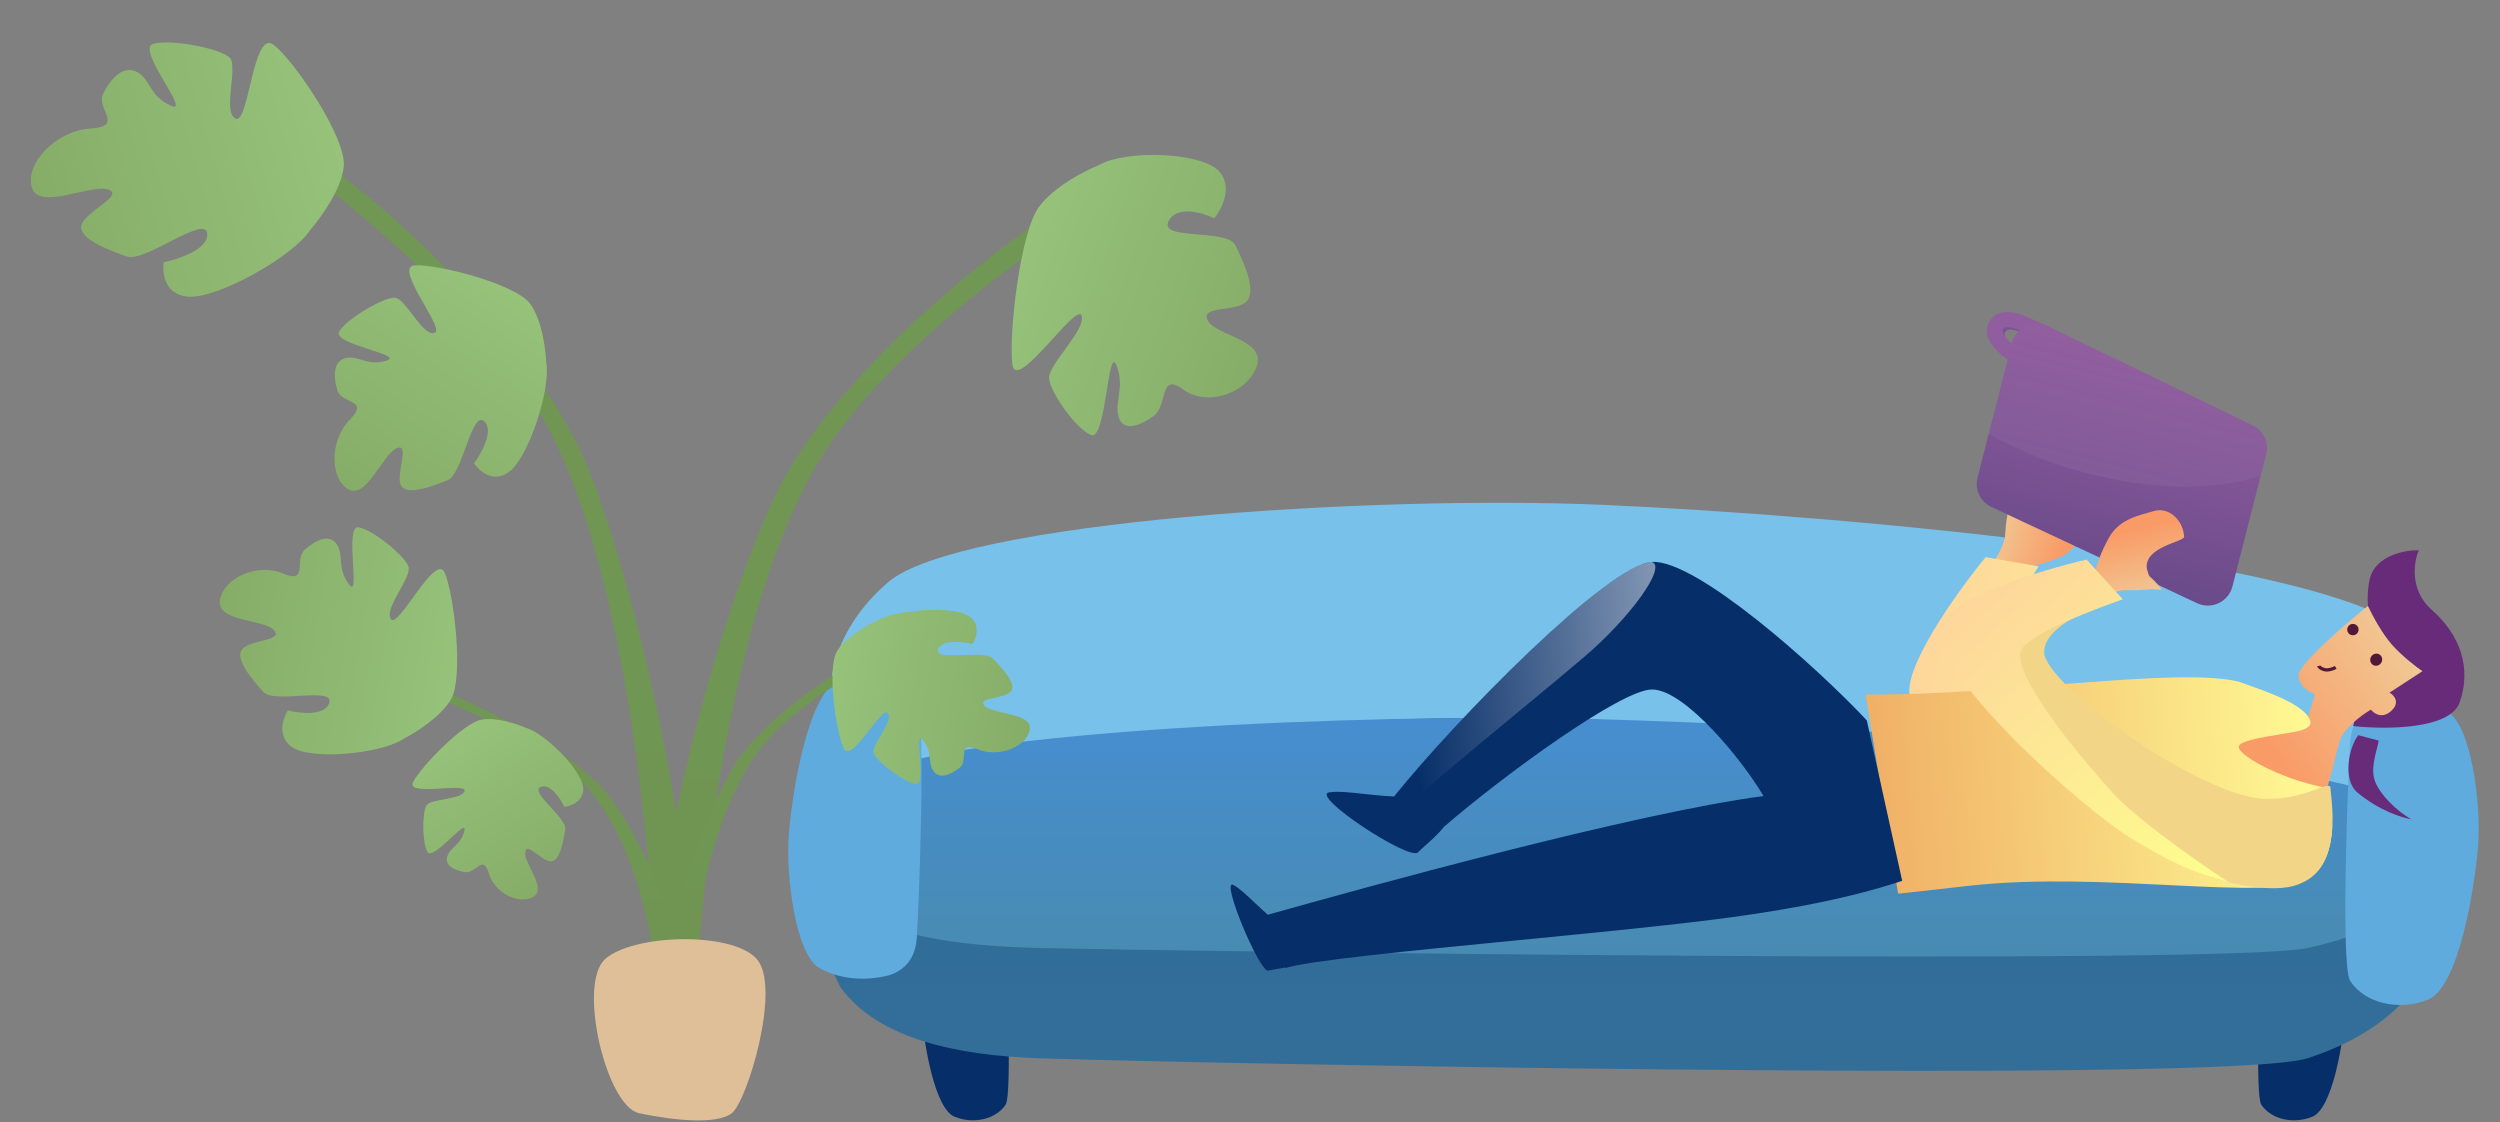 <svg width="675" height="303" viewBox="0 0 675 303" fill="none" xmlns="http://www.w3.org/2000/svg">
<rect x="0" y="0" width="675" height="303" fill="#808080" stroke="none"/>
<path d="M610.538 256.134C610.726 253.49 611.781 250.836 615.254 249.582C619.971 248.328 624.522 248.973 627.795 250.836C631.865 253.154 633.754 266.894 633.133 274.537C632.511 282.18 629.678 299.329 624.34 301.51C619.002 303.691 613.024 302.055 610.538 298.238C608.805 295.578 610.227 260.497 610.538 256.134Z" fill="#062E68"/>
<path d="M271.533 256.134C271.345 253.49 270.29 250.836 266.817 249.582C262.101 248.328 257.549 248.973 254.277 250.836C250.206 253.154 248.317 266.894 248.939 274.537C249.56 282.18 252.394 299.329 257.732 301.51C263.069 303.691 269.047 302.055 271.533 298.238C273.266 295.578 271.844 260.497 271.533 256.134Z" fill="#062E68"/>
<path d="M282.626 227.085C261.105 226.254 239.521 221.924 229.36 207.862C219.214 188.779 224.526 170.41 239.731 157.242C258.645 140.862 370.503 133.594 432.698 136.306C494.894 139.018 634.427 150.915 652.108 172.533C669.79 194.152 656.398 218.254 625.301 228.195C603.627 235.124 318.125 228.455 282.626 227.085Z" fill="#78C1EA"/>
<path d="M280.332 285.718C258.803 284.955 237.199 280.687 226.989 266.63C216.779 247.542 222.032 229.121 237.199 215.877C256.065 199.404 367.93 191.759 430.152 194.274C492.373 196.79 631.982 208.257 649.739 229.86C667.495 251.464 654.178 275.656 623.104 285.718C601.447 292.73 315.845 286.976 280.332 285.718Z" fill="url(#paint0_linear_977_4820)"/>
<path d="M280.332 255.958C258.803 255.443 237.199 252.557 226.989 243.055C216.779 230.152 222.032 217.699 237.199 208.747C256.065 197.611 367.93 192.443 430.152 194.143C492.373 195.844 631.982 203.595 649.739 218.199C667.495 232.803 654.178 249.156 623.104 255.958C601.447 260.699 315.845 256.808 280.332 255.958Z" fill="url(#paint1_linear_977_4820)"/>
<path d="M247.533 253.221C247.245 257.27 245.633 261.333 240.325 263.253C233.117 265.174 226.161 264.186 221.16 261.333C214.939 257.785 212.052 236.746 213.002 225.044C213.952 213.342 218.282 187.085 226.44 183.745C234.598 180.406 243.734 182.911 247.533 188.755C250.181 192.828 248.008 246.542 247.533 253.221Z" fill="#5FABDD"/>
<path d="M634.538 200.385C634.826 196.336 636.438 192.273 641.746 190.353C648.954 188.432 655.91 189.42 660.911 192.273C667.132 195.821 670.019 216.86 669.069 228.562C668.119 240.264 663.789 266.521 655.631 269.861C647.473 273.2 638.338 270.695 634.538 264.851C631.89 260.778 634.063 207.064 634.538 200.385Z" fill="#5FABDD"/>
<path d="M541.347 144.895C541.173 146.783 538.838 151.711 536.577 153.487L543.562 160.591L546.585 153.177C547.713 153.114 551.093 152.538 555.59 150.736C561.212 148.483 562.59 143.048 564.102 139.341C565.614 135.633 562.357 131.187 557.611 130.364C556.207 130.12 553.879 141.14 547.747 139.389C544.648 138.082 547 139.22 542.803 135.055C541.851 134.11 542.633 135.689 542.065 138.68C541.497 141.672 541.564 142.536 541.347 144.895Z" fill="url(#paint2_linear_977_4820)"/>
<path d="M580.654 196.02C588.801 197.44 607.732 196.843 619.689 195.878C609.991 199.864 605.241 200.935 592.784 202.492C576.393 204.541 519.039 200.336 515.703 188.229C513.65 180.778 527.573 160.894 536.124 150.425L550.425 152.916C545.876 160.025 537.33 173.673 537.037 179.772C536.67 187.395 570.705 194.287 580.654 196.02Z" fill="url(#paint3_linear_977_4820)"/>
<path d="M636.734 198.503L642.236 199.949C642.105 201.64 640.081 206.496 641.013 210.18C642.038 214.231 647.443 219.249 651.074 221.205C648.656 220.835 642.358 218.874 636.517 213.994C632.379 210.537 634.228 201.633 636.734 198.503Z" fill="#682B79"/>
<path d="M664.117 189.628C661.534 197.029 643.866 196.986 635.354 196.04L640.804 172.277C640.328 169.793 638.345 163.102 639.801 156.462C641.257 149.822 649.726 148.456 653.081 148.572C651.712 151.712 650.505 159.334 656.623 164.707C664.27 171.424 667.345 180.377 664.117 189.628Z" fill="#682B79"/>
<path d="M645.178 187.012L654.067 181.222C652.5 180.159 648.674 177.256 645.899 174.152C643.124 171.048 640.367 165.82 639.335 163.594C633.166 168.561 620.788 179.229 620.624 182.169C620.459 185.108 623.502 186.919 625.044 187.457L622.694 195.159C619.017 198.492 616.694 196.953 612.583 198.286C608.501 199.61 597.806 197.27 600.584 201.381C603.361 205.492 619.658 218.349 625.044 217.349C628.974 216.619 630.441 201.419 632.568 198.286C634.694 195.153 638.509 192.529 640.151 191.609C640.959 192.667 643.193 194.208 645.663 191.918C648.132 189.628 646.369 187.693 645.178 187.012Z" fill="url(#paint4_linear_977_4820)"/>
<ellipse cx="1.596" cy="1.66" rx="1.596" ry="1.66" transform="matrix(-0.827 -0.562 -0.562 0.827 643.827 177.64)" fill="#511938"/>
<circle cx="1.533" cy="1.533" r="1.533" transform="matrix(-0.827 -0.562 -0.562 0.827 637.412 169.581)" fill="#511938"/>
<path fill-rule="evenodd" clip-rule="evenodd" d="M629.401 181.164C630.006 181.009 630.544 180.77 630.864 180.591L630.428 179.813C630.169 179.958 629.703 180.167 629.178 180.302C628.645 180.438 628.106 180.485 627.673 180.363C627.177 180.223 626.876 180.048 626.705 179.908C626.548 179.781 626.515 179.697 626.514 179.697C626.513 179.697 626.514 179.7 626.515 179.706L625.64 179.873C625.687 180.118 625.87 180.375 626.142 180.597C626.426 180.83 626.843 181.053 627.432 181.219C628.084 181.403 628.802 181.318 629.401 181.164Z" fill="#511938"/>
<path d="M623.289 237.312C627.83 234.501 629.426 228.859 629.674 223.376L629.349 217.348L628.857 212.95C628.845 212.845 628.764 212.762 628.658 212.749C625.299 212.337 620.322 210.792 617.915 209.891C609.511 206.746 604.427 203.214 604.463 201.658C604.497 200.213 609.25 199.271 616.916 198.048C621.111 197.38 625.358 196.786 623.289 193.604C620.472 189.271 609.795 186.049 604.463 184.049C587.618 179.949 539.124 187.948 503.967 187.497C503.826 187.495 503.72 187.621 503.743 187.761L512.457 241.094C512.477 241.213 512.584 241.296 512.704 241.283C514.1 241.128 522.199 240.227 531.633 239.163C568.141 235.047 613.126 243.606 623.289 237.312Z" fill="url(#paint5_linear_977_4820)"/>
<path fill-rule="evenodd" clip-rule="evenodd" d="M542.26 92.467C541.367 91.503 540.993 90.621 541.31 89.905C541.555 89.354 541.916 89.114 542.354 89.02C542.838 88.915 543.468 88.982 544.205 89.189C544.932 89.393 545.694 89.713 546.412 90.045C546.701 90.178 546.996 90.32 547.277 90.455C547.66 90.639 548.017 90.811 548.3 90.933L548.84 89.716C548.571 89.6 548.269 89.454 547.921 89.286C547.641 89.151 547.331 89.002 546.986 88.842C546.246 88.501 545.402 88.143 544.564 87.907C543.736 87.675 542.84 87.54 542.025 87.716C541.163 87.902 540.452 88.422 540.038 89.356C539.37 90.862 540.308 92.339 541.239 93.345C542.214 94.398 543.444 95.227 543.992 95.571L544.727 94.456C544.215 94.135 543.11 93.384 542.26 92.467Z" fill="#7B5293"/>
<path fill-rule="evenodd" clip-rule="evenodd" d="M541.967 91.618C540.695 90.248 540.611 89.451 540.786 89.057C541.003 88.569 541.245 88.447 541.539 88.384C541.976 88.29 542.679 88.332 543.682 88.613C544.652 88.885 545.696 89.32 546.726 89.795C547.103 89.969 547.519 90.168 547.927 90.364C548.513 90.645 549.084 90.919 549.507 91.101L553.22 88.2C552.714 87.913 550.391 86.984 549.911 86.753C549.507 86.558 549.047 86.336 548.494 86.082C547.399 85.576 546.101 85.024 544.788 84.656C543.507 84.297 541.984 84.046 540.526 84.359C538.925 84.702 537.603 85.687 536.859 87.36C535.598 90.199 537.429 92.836 538.819 94.333C540.343 95.976 542.238 97.247 543.068 97.767L545.333 94.322C544.617 93.874 543.105 92.844 541.967 91.618Z" fill="#905E9E"/>
<path d="M602.752 158.357L611.861 122.694C612.666 119.54 611.141 116.255 608.211 114.836L552.866 88.031C548.968 86.143 544.319 88.303 543.247 92.499L533.93 128.973C533.116 132.16 534.683 135.476 537.663 136.87L593.215 162.864C597.104 164.684 601.689 162.517 602.752 158.357Z" fill="url(#paint6_linear_977_4820)"/>
<path d="M536.975 117.052C544.502 121.478 553.733 125.28 563.987 127.899C582.071 132.518 599.128 132.382 610.405 128.394L611.861 122.694C612.666 119.54 611.141 116.255 608.211 114.836L552.866 88.031C548.968 86.143 544.319 88.303 543.247 92.499L536.975 117.052Z" fill="url(#paint7_linear_977_4820)"/>
<path d="M551.92 176.05C551.92 169.028 565.475 163.569 572.252 161.717L567.697 156.273C558.179 159.606 538.387 167.783 535.365 173.828C531.587 181.383 570.252 221.27 577.252 226.714C584.252 232.158 599.362 239.824 614.139 239.824C634.249 239.824 629.249 215.714 629.249 212.937C629.249 210.159 623.472 215.714 612.139 215.714C594.584 215.714 551.92 184.827 551.92 176.05Z" fill="#F3D588"/>
<path d="M573.497 159.351C571.615 159.365 566.482 161.207 564.468 163.232L558.27 155.956L565.935 153.656C566.128 152.579 567.088 149.383 569.387 145.214C572.261 140.002 577.782 139.12 581.614 137.97C585.447 136.82 589.455 140.305 589.717 144.925C589.795 146.291 578.654 147.633 579.67 153.657C580.6 156.736 579.751 154.388 583.373 158.751C584.194 159.741 582.728 158.863 579.711 159.166C576.694 159.468 575.85 159.334 573.497 159.351Z" fill="url(#paint8_linear_977_4820)"/>
<path d="M570.724 214.397C576.301 220.502 591.644 231.608 601.695 238.158C591.584 235.38 587.171 233.323 576.363 226.936C562.141 218.532 519.335 180.129 524.1 168.51C527.032 161.36 550.209 154.143 563.377 151.089L573.168 161.806C565.222 164.649 550.113 170.221 546.151 174.866C541.199 180.673 563.912 206.941 570.724 214.397Z" fill="url(#paint9_linear_977_4820)"/>
<path fill-rule="evenodd" clip-rule="evenodd" d="M504.033 194.493C490.404 179.938 457.946 151.006 446.036 151.718C434.125 152.429 393.224 194.16 376.484 214.937L376.58 215.041C373.906 214.971 371.061 214.659 368.372 214.365C364.596 213.951 361.128 213.571 358.876 213.942C353.617 214.808 380.508 232.471 382.828 230.151C383.39 229.589 384.123 228.931 384.923 228.212L384.923 228.212C386.598 226.708 388.567 224.939 389.881 223.233C405.942 209.336 437.738 186.16 446.036 186.16C454.924 186.16 470.553 205.345 476.145 214.937C441.342 219.456 367.292 239.935 342.309 246.982C341.15 245.967 339.998 244.88 338.891 243.835C336.645 241.717 334.583 239.771 333.022 238.947C329.378 237.024 340.098 262.586 342.399 262.055C342.957 261.927 343.657 261.812 344.421 261.687C345.251 261.551 346.157 261.403 347.038 261.211C347.04 261.267 347.041 261.323 347.041 261.379C353.403 259.37 380.188 256.755 408.689 253.973C427.474 252.14 447.005 250.233 461.924 248.379C476.759 246.536 497.033 243.38 513.588 237.824L504.033 194.493Z" fill="#062E68"/>
<path fill-rule="evenodd" clip-rule="evenodd" d="M445.959 151.723C450.202 152.898 440.155 166.834 427.537 177.538C421.107 182.992 416.124 187.1 410.773 191.511C403.875 197.197 396.365 203.387 384.356 213.616C383.584 211.371 382.918 209.316 382.49 207.776C401.443 185.906 435.213 152.515 445.959 151.723Z" fill="url(#paint10_linear_977_4820)"/>
<path d="M208.446 135.601C193.333 169.047 177.808 228.671 176.982 260.96C182.845 266.411 188.378 260.96 188.378 260.96C188.378 260.96 193.085 171.772 220.833 124.949C243.031 87.49 301.35 52.607 301.35 52.607C301.35 52.607 301.946 47.358 298.129 49.139C279.548 57.81 225.238 98.437 208.446 135.601Z" fill="url(#paint11_linear_977_4820)"/>
<path d="M159.831 129.006C172.471 162.442 185.457 222.047 186.148 254.327C181.244 259.776 176.616 254.327 176.616 254.327C176.616 254.327 172.679 165.166 149.47 118.357C130.903 80.909 82.123 46.038 82.123 46.038C82.123 46.038 81.625 40.79 84.817 42.57C100.359 51.239 145.785 91.853 159.831 129.006Z" fill="url(#paint12_linear_977_4820)"/>
<path d="M164.873 215.492C173.902 227.847 183.178 249.872 183.671 261.8C180.168 263.813 176.862 261.8 176.862 261.8C176.862 261.8 174.05 228.854 157.472 211.557C144.21 197.72 109.368 184.834 109.368 184.834C109.368 184.834 109.012 182.895 111.292 183.553C122.393 186.756 154.84 201.764 164.873 215.492Z" fill="url(#paint13_linear_977_4820)"/>
<path d="M198.123 206.937C189.516 221.531 180.673 247.548 180.203 261.638C183.542 264.016 186.694 261.638 186.694 261.638C186.694 261.638 189.375 222.72 205.179 202.288C217.822 185.943 251.038 170.722 251.038 170.722C251.038 170.722 251.378 168.431 249.204 169.208C238.621 172.992 207.688 190.72 198.123 206.937Z" fill="url(#paint14_linear_977_4820)"/>
<path d="M50.501 80.077C58.226 80.964 79.124 69.333 83.755 62.086C86.478 58.99 92.102 51.253 92.812 45.073C93.7 37.349 79.482 16.416 73.868 12.092C68.254 7.768 67.191 33.835 63.584 32.03C59.978 30.226 64.44 17.874 61.956 15.491C59.473 13.108 46.1 10.483 41.335 11.843C36.571 13.203 52.014 31.21 46.094 28.519C40.174 25.829 40.754 21.541 37.079 19.498C33.404 17.455 30.034 20.993 27.889 25.212C25.744 29.431 33.773 34.096 24.415 34.706C15.056 35.315 6.75 44.126 8.585 50.559C10.421 56.991 24.308 49.679 29.105 51.144C33.903 52.609 23.284 56.927 22.024 60.636C20.764 64.345 29.406 67.547 34.272 69.25C39.138 70.953 55.477 57.788 55.952 63.063C56.331 67.283 48.304 69.969 44.243 70.784C43.754 73.586 44.321 79.367 50.501 80.077Z" fill="url(#paint15_linear_977_4820)"/>
<path d="M137.33 127.512C142.657 123.8 148.837 104.893 147.466 97.753C147.345 94.291 146.305 86.293 143.122 81.996C139.142 76.625 118.014 71.263 111.985 71.637C105.955 72.01 120.586 89.066 117.283 89.921C113.98 90.775 109.51 80.504 106.567 80.372C103.624 80.24 93.763 85.978 91.596 89.473C89.429 92.967 109.603 95.802 104.341 97.376C99.079 98.951 96.924 95.922 93.439 96.663C89.954 97.405 89.933 101.504 91.073 105.356C92.213 109.208 99.946 107.714 94.481 113.275C89.015 118.836 89.016 128.997 93.932 132.046C98.848 135.094 103.199 122.794 107.043 121.066C110.888 119.338 106.814 127.939 108.206 130.98C109.598 134.02 116.854 131.263 120.881 129.647C124.907 128.032 127.35 110.679 130.74 113.749C133.452 116.205 130.033 122.341 127.985 125.103C129.324 127.143 133.069 130.481 137.33 127.512Z" fill="url(#paint16_linear_977_4820)"/>
<path d="M329.261 46.372C324.699 41.078 304 40.295 296.633 44.629C292.995 46.052 284.681 50.286 280.533 55.842C275.348 62.787 272.251 91.157 273.376 98.555C274.5 105.953 290.724 81.409 292.026 85.222C293.328 89.036 283.032 98.392 283.25 102.119C283.467 105.846 290.717 116.062 294.666 117.488C298.616 118.913 299.162 92.662 301.462 98.66C303.761 104.658 300.825 108.462 302.03 112.545C303.235 116.628 307.563 115.15 311.489 112.311C315.416 109.472 312.902 100.357 319.432 105.146C325.962 109.935 336.683 106.204 339.304 98.942C341.925 91.68 328.42 90.757 326.13 86.587C323.841 82.417 333.411 84.35 336.45 81.495C339.489 78.64 335.7 70.585 333.508 66.145C331.316 61.706 312.709 65.023 315.537 59.66C317.8 55.369 324.69 57.389 327.852 58.936C329.842 56.513 332.911 50.608 329.261 46.372Z" fill="url(#paint17_linear_977_4820)"/>
<path d="M261.461 166.255C257.09 163.441 241.21 164.625 236.342 167.814C233.815 168.958 228.21 172.164 225.999 175.83C223.234 180.412 225.699 197.687 227.812 202.038C229.925 206.388 238.097 190.361 239.735 192.546C241.374 194.731 235.131 201.169 235.93 203.388C236.728 205.607 243.98 211.16 247.227 211.7C250.474 212.24 246.429 196.441 249.197 199.857C251.966 203.274 250.379 205.792 251.989 208.146C253.6 210.5 256.641 209.267 259.146 207.25C261.651 205.232 258.189 199.962 263.971 202.315C269.753 204.668 277.275 201.572 278.035 197.004C278.795 192.436 268.363 192.961 265.913 190.641C263.463 188.321 271.072 188.717 272.899 186.761C274.726 184.805 270.474 180.272 268.052 177.783C265.63 175.294 252.038 178.77 253.278 175.325C254.27 172.57 259.855 173.232 262.523 173.908C263.626 172.294 264.957 168.505 261.461 166.255Z" fill="url(#paint18_linear_977_4820)"/>
<path d="M78.887 201.744C84.114 205.334 103.292 203.536 109.218 199.307C112.284 197.776 119.099 193.513 121.826 188.706C125.236 182.698 122.542 160.255 120.064 154.627C117.586 149 107.466 169.991 105.525 167.174C103.584 164.357 111.22 155.877 110.293 153.002C109.365 150.126 100.707 143.018 96.798 142.367C92.889 141.717 97.513 162.214 94.229 157.812C90.944 153.411 92.9 150.108 90.995 147.071C89.09 144.033 85.401 145.687 82.346 148.353C79.292 151.019 83.382 157.822 76.445 154.854C69.507 151.886 60.382 156.037 59.391 161.994C58.4 167.951 70.993 167.099 73.912 170.078C76.831 173.058 67.657 172.666 65.421 175.242C63.185 177.817 68.241 183.647 71.123 186.847C74.004 190.048 90.459 185.302 88.907 189.806C87.665 193.408 80.938 192.637 77.73 191.801C76.373 193.919 74.706 198.872 78.887 201.744Z" fill="url(#paint19_linear_977_4820)"/>
<path d="M157.451 212.586C157.055 207.948 147.107 197.901 141.948 196.507C139.652 195.479 134.06 193.596 130.062 194.286C125.065 195.148 113.581 207.124 111.541 211.151C109.501 215.177 126.125 211.148 125.43 213.561C124.735 215.974 116.368 215.588 115.167 217.453C113.967 219.318 113.964 227.541 115.414 230.062C116.865 232.583 126.345 220.417 125.376 224.33C124.407 228.243 121.622 228.671 120.785 231.166C119.948 233.662 122.604 234.986 125.539 235.478C128.474 235.97 130.431 230.482 131.976 235.801C133.521 241.12 140.125 244.367 143.967 242.156C147.81 239.945 141.463 233.194 141.795 230.151C142.128 227.107 146.176 232.496 148.678 232.566C151.181 232.636 152.136 227.053 152.611 223.927C153.086 220.802 142.732 213.672 146.011 212.457C148.634 211.485 151.328 215.662 152.347 217.872C154.18 217.656 157.767 216.296 157.451 212.586Z" fill="url(#paint20_linear_977_4820)"/>
<path d="M172.575 300.572C163.698 298.712 155.943 265.861 163.29 259.042C170.637 252.224 197.575 251.356 204.31 258.918C211.045 266.48 201.759 297.348 197.575 300.572C193.392 303.795 181.453 302.431 172.575 300.572Z" fill="#DFBF98"/>
<defs>
<linearGradient id="paint0_linear_977_4820" x1="439.703" y1="193.805" x2="439.703" y2="289.133" gradientUnits="userSpaceOnUse">
<stop stop-color="#2E6C9A"/>
<stop offset="1" stop-color="#336E99"/>
</linearGradient>
<linearGradient id="paint1_linear_977_4820" x1="439.703" y1="193.826" x2="439.703" y2="258.267" gradientUnits="userSpaceOnUse">
<stop stop-color="#468ED0"/>
<stop offset="1" stop-color="#488BB1"/>
</linearGradient>
<linearGradient id="paint2_linear_977_4820" x1="533.159" y1="151.375" x2="553.296" y2="158.38" gradientUnits="userSpaceOnUse">
<stop stop-color="#F0CD98"/>
<stop offset="1" stop-color="#F99B67"/>
</linearGradient>
<linearGradient id="paint3_linear_977_4820" x1="620.849" y1="189.221" x2="518.005" y2="171.305" gradientUnits="userSpaceOnUse">
<stop stop-color="#FDFF8D"/>
<stop offset="1" stop-color="#FDD69B"/>
</linearGradient>
<linearGradient id="paint4_linear_977_4820" x1="655.096" y1="174.292" x2="613.022" y2="201.083" gradientUnits="userSpaceOnUse">
<stop stop-color="#F0CD98"/>
<stop offset="1" stop-color="#F99B67"/>
</linearGradient>
<linearGradient id="paint5_linear_977_4820" x1="628.61" y1="207.984" x2="506.079" y2="217.651" gradientUnits="userSpaceOnUse">
<stop stop-color="#FFFB95"/>
<stop offset="1" stop-color="#F0B066"/>
</linearGradient>
<linearGradient id="paint6_linear_977_4820" x1="580.768" y1="95.013" x2="565.231" y2="155.843" gradientUnits="userSpaceOnUse">
<stop offset="0.013" stop-color="#925E9F"/>
<stop offset="0.999" stop-color="#6A4A8A"/>
</linearGradient>
<linearGradient id="paint7_linear_977_4820" x1="580.768" y1="95.013" x2="571.855" y2="129.909" gradientUnits="userSpaceOnUse">
<stop stop-color="white" stop-opacity="0"/>
<stop offset="1" stop-color="white" stop-opacity="0.05"/>
</linearGradient>
<linearGradient id="paint8_linear_977_4820" x1="566.156" y1="166.683" x2="561.278" y2="146.87" gradientUnits="userSpaceOnUse">
<stop stop-color="#F0CD98"/>
<stop offset="1" stop-color="#F99B67"/>
</linearGradient>
<linearGradient id="paint9_linear_977_4820" x1="606.684" y1="233.6" x2="536.272" y2="156.529" gradientUnits="userSpaceOnUse">
<stop stop-color="#FDFF8D"/>
<stop offset="1" stop-color="#FDD69B"/>
</linearGradient>
<linearGradient id="paint10_linear_977_4820" x1="449.086" y1="180.204" x2="380.596" y2="185.171" gradientUnits="userSpaceOnUse">
<stop stop-color="white" stop-opacity="0.5"/>
<stop offset="1" stop-color="white" stop-opacity="0"/>
</linearGradient>
<linearGradient id="paint11_linear_977_4820" x1="239.127" y1="49.545" x2="239.127" y2="263.383" gradientUnits="userSpaceOnUse">
<stop stop-color="#719754"/>
<stop offset="1" stop-color="#709553"/>
</linearGradient>
<linearGradient id="paint12_linear_977_4820" x1="134.168" y1="42.976" x2="134.168" y2="256.749" gradientUnits="userSpaceOnUse">
<stop stop-color="#719754"/>
<stop offset="1" stop-color="#709553"/>
</linearGradient>
<linearGradient id="paint13_linear_977_4820" x1="146.543" y1="183.703" x2="146.543" y2="262.695" gradientUnits="userSpaceOnUse">
<stop stop-color="#719754"/>
<stop offset="1" stop-color="#709553"/>
</linearGradient>
<linearGradient id="paint14_linear_977_4820" x1="215.598" y1="169.386" x2="215.598" y2="262.695" gradientUnits="userSpaceOnUse">
<stop stop-color="#719754"/>
<stop offset="1" stop-color="#709553"/>
</linearGradient>
<linearGradient id="paint15_linear_977_4820" x1="90.257" y1="33.744" x2="10.298" y2="56.561" gradientUnits="userSpaceOnUse">
<stop stop-color="#96C27A"/>
<stop offset="1" stop-color="#86AD68"/>
</linearGradient>
<linearGradient id="paint16_linear_977_4820" x1="134.884" y1="76.251" x2="98.519" y2="134.89" gradientUnits="userSpaceOnUse">
<stop stop-color="#96C27A"/>
<stop offset="1" stop-color="#86AD68"/>
</linearGradient>
<linearGradient id="paint17_linear_977_4820" x1="275.47" y1="68.244" x2="341.75" y2="92.166" gradientUnits="userSpaceOnUse">
<stop stop-color="#96C27A"/>
<stop offset="1" stop-color="#86AD68"/>
</linearGradient>
<linearGradient id="paint18_linear_977_4820" x1="224.254" y1="183.678" x2="278.744" y2="192.742" gradientUnits="userSpaceOnUse">
<stop stop-color="#96C27A"/>
<stop offset="1" stop-color="#86AD68"/>
</linearGradient>
<linearGradient id="paint19_linear_977_4820" x1="124.058" y1="178.464" x2="58.466" y2="167.553" gradientUnits="userSpaceOnUse">
<stop stop-color="#96C27A"/>
<stop offset="1" stop-color="#86AD68"/>
</linearGradient>
<linearGradient id="paint20_linear_977_4820" x1="123.21" y1="197.787" x2="147.553" y2="240.093" gradientUnits="userSpaceOnUse">
<stop stop-color="#96C27A"/>
<stop offset="1" stop-color="#86AD68"/>
</linearGradient>
</defs>
</svg>
